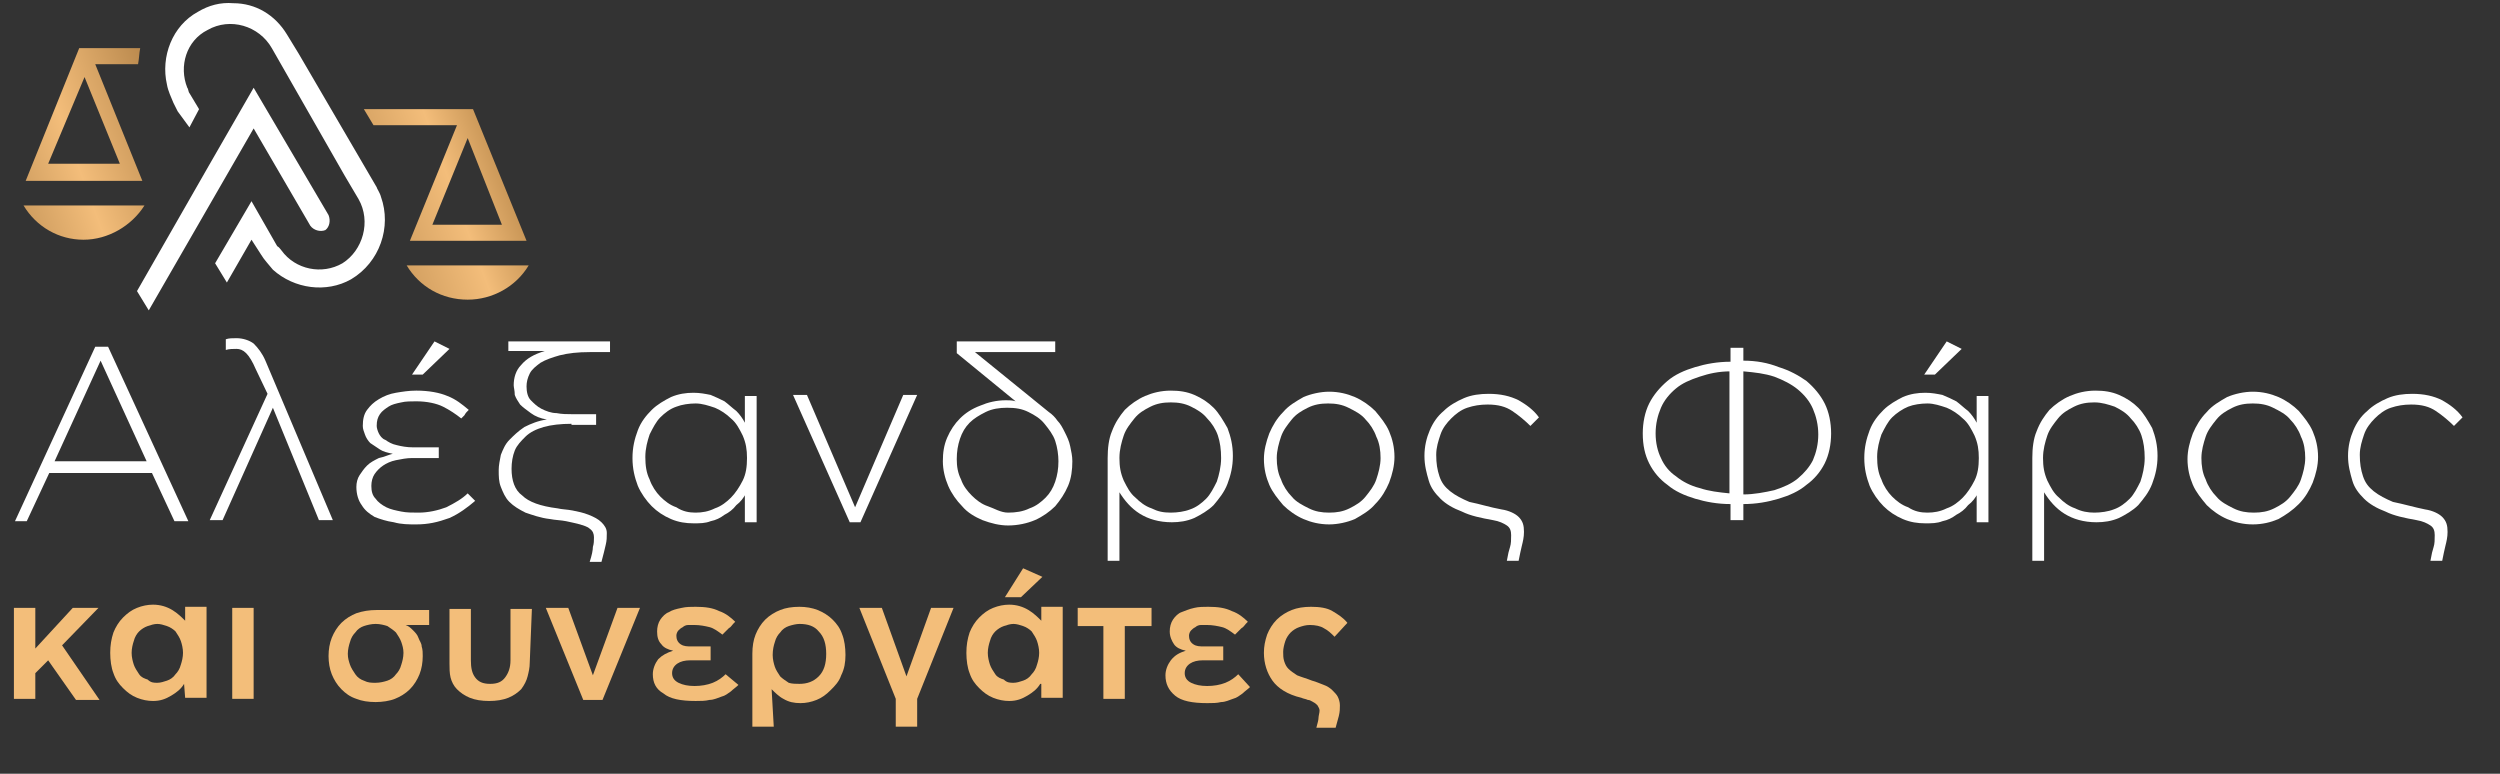 <?xml version="1.0" encoding="UTF-8"?> <svg xmlns="http://www.w3.org/2000/svg" xmlns:xlink="http://www.w3.org/1999/xlink" version="1.1" id="Layer_1" x="0px" y="0px" viewBox="0 0 233.6 72.3" style="enable-background:new 0 0 233.6 72.3;" xml:space="preserve"><rect x="0" y="0" width="233.6" height="72.3" fill="#333333" stroke="none"/> <style type="text/css"> .st0{fill-rule:evenodd;clip-rule:evenodd;fill:#FFFFFF;} .st1{fill:url(#SVGID_1_);} .st2{fill:#FFFFFF;} .st3{fill:#F3BE7A;} </style> <g> <path class="st0" d="M30.7,20.1l-7-11.9l-4.2,7.3l-6.7,11.7l1.1,1.8L23.7,12l5.3,9.1c0.3,0.4,0.9,0.6,1.4,0.4 C30.8,21.2,30.9,20.6,30.7,20.1z"></path> <path class="st0" d="M35.6,18.4c-0.1-0.4-0.4-0.8-0.4-0.9L27.9,5l-1.1-1.8c-1.1-1.8-2.9-2.9-5-2.9c-1.2-0.1-2.3,0.2-3.3,0.8 c-2.4,1.3-3.5,4.2-2.9,6.8c0.1,0.6,0.4,1.2,0.6,1.7l0.4,0.8l1.1,1.5l0.9-1.7l-0.9-1.5c-0.1-0.1-0.1-0.4-0.2-0.5 c-0.8-2-0.1-4.4,1.9-5.4c2.1-1.2,4.8-0.4,6,1.7l6.8,11.9l1.3,2.2c1.2,2.1,0.4,4.8-1.5,6c-1.9,1.1-4.4,0.6-5.7-1.2 c-0.1-0.1-0.2-0.3-0.4-0.4l-2.4-4.2l-3.4,5.8l1.1,1.8l2.3-4l0.9,1.4c0.3,0.5,0.7,0.9,1.1,1.4c2,1.8,5,2.2,7.3,0.9 C35.5,24.5,36.6,21.2,35.6,18.4z"></path> </g> <linearGradient id="SVGID_1_" gradientUnits="userSpaceOnUse" x1="-3.597" y1="-1020.591" x2="51.715" y2="-1000.244" gradientTransform="matrix(1 0 0 -1 0 -993.424)"> <stop offset="0" style="stop-color:#A0743D"></stop> <stop offset="0.242" style="stop-color:#F3BD7A"></stop> <stop offset="0.483" style="stop-color:#9D6F37"></stop> <stop offset="0.786" style="stop-color:#F3BD7A"></stop> <stop offset="0.973" style="stop-color:#96672C"></stop> </linearGradient> <path class="st1" d="M38.3,22.5h10.9l-5-12.3H34l0.9,1.5h7.8L38.3,22.5z M46.9,21h-6.5l3.3-8.1L46.9,21z M49.4,24.8 c-1.2,2-3.4,3.2-5.7,3.2l0,0c-2.4,0-4.5-1.2-5.7-3.2H49.4z M8.9,6h4C13,5.5,13,5,13.1,4.5H7.4l-5,12.4h10.9L8.9,6z M7.9,7.2l3.3,8.1 H4.5L7.9,7.2z M2.2,19.2h11.3c-1.2,1.9-3.4,3.2-5.7,3.2S3.4,21.2,2.2,19.2z"></path> <g> <path class="st2" d="M8.9,32.4h1.2l7.5,16.3h-1.3l-2.1-4.5l-9.6,0l-2.1,4.5H1.4L8.9,32.4z M13.7,43.1l-4.3-9.4l-4.3,9.4L13.7,43.1z "></path> <path class="st2" d="M23.9,34.5c-0.3-0.7-0.6-1.2-0.9-1.5c-0.3-0.3-0.6-0.4-0.9-0.4s-0.7,0-1,0.1v-1c0.3-0.1,0.6-0.1,1-0.1 c0.6,0,1.2,0.2,1.6,0.5c0.4,0.4,0.8,0.9,1.1,1.6l6.3,14.9h-1.3l-4.3-10.5l-4.7,10.5l-1.2,0l5.4-11.8L23.9,34.5z"></path> <path class="st2" d="M36.7,42.4c-0.5-0.1-0.9-0.2-1.2-0.4c-0.3-0.2-0.6-0.4-0.9-0.6c-0.2-0.2-0.4-0.5-0.5-0.8s-0.2-0.5-0.2-0.8 c0-0.6,0.1-1.1,0.4-1.5c0.3-0.4,0.6-0.7,1.1-1c0.5-0.3,1-0.5,1.6-0.6c0.6-0.1,1.2-0.2,1.9-0.2c1.2,0,2.2,0.2,2.9,0.5 c0.8,0.3,1.4,0.8,2,1.3c-0.2,0.2-0.3,0.3-0.4,0.5c-0.1,0.1-0.2,0.2-0.3,0.3c-0.5-0.4-1.1-0.8-1.7-1.1c-0.6-0.3-1.5-0.5-2.5-0.5 c-0.5,0-1,0-1.4,0.1c-0.5,0.1-0.9,0.2-1.2,0.4c-0.3,0.2-0.6,0.4-0.8,0.7c-0.2,0.3-0.3,0.6-0.3,1.1c0,0.2,0.1,0.5,0.2,0.7 c0.1,0.2,0.3,0.5,0.6,0.6c0.3,0.2,0.6,0.4,1.1,0.5c0.4,0.1,0.9,0.2,1.5,0.2l2.4,0v1h-2.5c-0.5,0-1,0.1-1.5,0.2 c-0.5,0.1-0.9,0.3-1.2,0.5c-0.3,0.2-0.6,0.5-0.8,0.8c-0.2,0.3-0.3,0.7-0.3,1.1c0,0.5,0.1,0.9,0.4,1.2c0.2,0.3,0.6,0.6,1,0.8 s0.9,0.3,1.4,0.4c0.5,0.1,1,0.1,1.6,0.1c0.9,0,1.8-0.2,2.6-0.5c0.8-0.4,1.5-0.8,2-1.3l0.7,0.7c-0.7,0.6-1.5,1.2-2.4,1.6 C40.9,48.8,40,49,38.9,49c-0.7,0-1.4,0-2.1-0.2c-0.7-0.1-1.3-0.3-1.8-0.5c-0.5-0.3-0.9-0.6-1.2-1.1c-0.3-0.4-0.5-1-0.5-1.7 c0-0.4,0.1-0.8,0.3-1.1c0.2-0.3,0.4-0.6,0.7-0.9c0.3-0.3,0.7-0.5,1.1-0.7C35.9,42.7,36.3,42.5,36.7,42.4L36.7,42.4z M40.6,31.9 l1.4,0.7l-2.5,2.4h-1L40.6,31.9z"></path> <path class="st2" d="M53.4,39.6c-1,0-1.9,0.1-2.6,0.3c-0.7,0.2-1.3,0.5-1.7,0.9c-0.4,0.4-0.8,0.8-1,1.3c-0.2,0.5-0.3,1.1-0.3,1.7 c0,1.1,0.3,2,1,2.5c0.6,0.6,1.7,1,3.3,1.2c0.4,0.1,0.9,0.1,1.4,0.2s1,0.2,1.5,0.4c0.5,0.2,0.9,0.4,1.2,0.7c0.3,0.3,0.5,0.6,0.5,1 c0,0.4,0,0.7-0.1,1.1c-0.1,0.4-0.2,0.9-0.4,1.6h-1.1c0.2-0.6,0.3-1.1,0.3-1.4c0.1-0.3,0.1-0.6,0.1-0.9c0-0.3-0.1-0.6-0.4-0.8 c-0.2-0.2-0.6-0.3-0.9-0.4c-0.4-0.1-0.8-0.2-1.3-0.3c-0.5-0.1-1-0.1-1.5-0.2c-0.9-0.1-1.7-0.4-2.3-0.6c-0.6-0.3-1.1-0.6-1.5-1 c-0.4-0.4-0.6-0.9-0.8-1.4c-0.2-0.5-0.2-1-0.2-1.6c0-0.4,0.1-0.9,0.2-1.4c0.2-0.5,0.4-1,0.8-1.4c0.4-0.4,0.8-0.8,1.4-1.2 c0.6-0.3,1.3-0.6,2.1-0.7c-0.6-0.1-1.1-0.3-1.5-0.6c-0.4-0.3-0.7-0.5-1-0.8c-0.2-0.3-0.4-0.6-0.5-0.9C48.1,36.5,48,36.2,48,36 c0-0.7,0.2-1.4,0.7-1.9c0.5-0.6,1.2-1,2.2-1.3h-3.4v-0.9l9.5,0v1h-1.9c-1.1,0-2,0.1-2.8,0.3c-0.7,0.2-1.3,0.4-1.8,0.7 c-0.4,0.3-0.8,0.6-1,1c-0.2,0.4-0.3,0.8-0.3,1.2c0,0.5,0.1,1,0.4,1.3c0.3,0.3,0.6,0.6,1,0.8c0.4,0.2,0.9,0.4,1.4,0.4 c0.5,0.1,1,0.1,1.4,0.1l2.3,0v1H53.4z"></path> <path class="st2" d="M69.7,46.1c-0.2,0.4-0.5,0.8-0.9,1.1c-0.3,0.4-0.7,0.7-1.1,0.9c-0.4,0.3-0.8,0.5-1.3,0.6 c-0.5,0.2-1,0.2-1.6,0.2c-0.7,0-1.4-0.1-2.1-0.4c-0.7-0.3-1.3-0.7-1.8-1.2c-0.5-0.5-1-1.2-1.3-1.9c-0.3-0.8-0.5-1.6-0.5-2.6v0 c0-1,0.2-1.8,0.5-2.6c0.3-0.8,0.8-1.4,1.3-1.9c0.5-0.5,1.2-0.9,1.8-1.2c0.7-0.3,1.4-0.4,2.1-0.4c0.6,0,1.1,0.1,1.6,0.2 c0.5,0.2,0.9,0.4,1.3,0.6c0.4,0.3,0.7,0.6,1.1,0.9c0.3,0.3,0.6,0.7,0.8,1.1v-2.5h1.1l0,11.8h-1.1V46.1z M65,47.9 c0.6,0,1.2-0.1,1.8-0.4c0.6-0.2,1.1-0.6,1.5-1c0.4-0.4,0.8-1,1.1-1.6c0.3-0.6,0.4-1.3,0.4-2.1v0c0-0.8-0.1-1.4-0.4-2.1 c-0.3-0.6-0.6-1.2-1.1-1.6c-0.4-0.4-1-0.8-1.5-1c-0.6-0.2-1.2-0.4-1.8-0.4c-0.6,0-1.3,0.1-1.8,0.3c-0.6,0.2-1.1,0.6-1.5,1 c-0.4,0.4-0.7,1-1,1.6c-0.2,0.6-0.4,1.3-0.4,2.1v0c0,0.8,0.1,1.5,0.4,2.1c0.2,0.6,0.6,1.2,1,1.6c0.4,0.4,0.9,0.8,1.5,1 C63.8,47.8,64.4,47.9,65,47.9z"></path> <path class="st2" d="M74.1,36.9h1.3l4.5,10.5l4.5-10.5h1.3l-5.3,11.9h-1L74.1,36.9z"></path> <path class="st2" d="M98,38.5c0.3,0.2,0.6,0.5,0.8,0.8c0.3,0.3,0.5,0.7,0.7,1.1c0.2,0.4,0.4,0.8,0.5,1.3c0.1,0.5,0.2,0.9,0.2,1.4 c0,0.8-0.1,1.6-0.4,2.3c-0.3,0.7-0.7,1.3-1.2,1.9c-0.5,0.5-1.2,1-1.9,1.3c-0.7,0.3-1.6,0.5-2.5,0.5c-0.8,0-1.6-0.2-2.4-0.5 c-0.7-0.3-1.4-0.7-1.9-1.3c-0.5-0.5-1-1.2-1.3-1.9c-0.3-0.7-0.5-1.5-0.5-2.3c0-0.8,0.1-1.5,0.4-2.2c0.3-0.7,0.7-1.3,1.2-1.8 c0.5-0.5,1.1-0.9,1.9-1.2c0.7-0.3,1.5-0.5,2.4-0.5c0.3,0,0.6,0,0.9,0.1l-5.5-4.5v-1.1l9.2,0v1l-7.5,0L98,38.5z M94.2,47.9 c0.7,0,1.4-0.1,2-0.4c0.6-0.2,1.1-0.6,1.5-1c0.4-0.4,0.7-0.9,0.9-1.5c0.2-0.6,0.3-1.2,0.3-1.9c0-0.6-0.1-1.3-0.3-1.9 c-0.2-0.6-0.6-1.1-1-1.6c-0.4-0.5-0.9-0.8-1.5-1.1c-0.6-0.3-1.2-0.4-2-0.4c-0.7,0-1.4,0.1-2,0.4c-0.6,0.3-1.1,0.6-1.5,1 c-0.4,0.4-0.7,0.9-0.9,1.5c-0.2,0.6-0.3,1.2-0.3,1.9c0,0.7,0.1,1.3,0.4,1.9c0.2,0.6,0.6,1.1,1,1.5c0.4,0.4,0.9,0.8,1.5,1 S93.5,47.9,94.2,47.9z"></path> <path class="st2" d="M104.6,52.4h-1.1l0-9.6c0-0.9,0.1-1.8,0.4-2.5c0.3-0.8,0.7-1.4,1.2-2c0.5-0.5,1.2-1,1.9-1.3 c0.7-0.3,1.5-0.5,2.4-0.5c0.8,0,1.5,0.1,2.2,0.4c0.7,0.3,1.3,0.7,1.8,1.2c0.5,0.5,0.9,1.2,1.3,1.9c0.3,0.8,0.5,1.6,0.5,2.6 c0,1-0.2,1.8-0.5,2.6c-0.3,0.8-0.8,1.4-1.3,2c-0.5,0.5-1.2,0.9-1.8,1.2c-0.7,0.3-1.4,0.4-2.1,0.4c-1.2,0-2.2-0.3-3-0.8 c-0.8-0.5-1.4-1.2-1.9-2L104.6,52.4z M109.4,47.9c0.6,0,1.3-0.1,1.8-0.3c0.6-0.2,1.1-0.6,1.5-1c0.4-0.4,0.7-1,1-1.6 c0.2-0.6,0.4-1.4,0.4-2.2c0-0.8-0.1-1.5-0.3-2.1c-0.2-0.6-0.6-1.2-1-1.6c-0.4-0.5-0.9-0.8-1.5-1.1s-1.2-0.4-1.9-0.4 c-0.7,0-1.3,0.1-1.9,0.4c-0.6,0.3-1.1,0.6-1.5,1.1c-0.4,0.5-0.8,1-1,1.6c-0.2,0.6-0.4,1.3-0.4,2.1c0,0.8,0.1,1.4,0.4,2.1 c0.3,0.6,0.6,1.2,1.1,1.6c0.4,0.4,0.9,0.8,1.5,1C108.2,47.8,108.7,47.9,109.4,47.9z"></path> <path class="st2" d="M124.2,49c-0.9,0-1.7-0.2-2.4-0.5c-0.7-0.3-1.4-0.8-1.9-1.3c-0.5-0.6-1-1.2-1.3-1.9c-0.3-0.7-0.5-1.5-0.5-2.4 v0c0-0.8,0.2-1.6,0.5-2.4c0.3-0.7,0.7-1.4,1.3-2c0.5-0.6,1.2-1,1.9-1.4c0.7-0.3,1.6-0.5,2.4-0.5c0.9,0,1.7,0.2,2.4,0.5 c0.7,0.3,1.4,0.8,1.9,1.3c0.5,0.6,1,1.2,1.3,1.9c0.3,0.7,0.5,1.5,0.5,2.4v0c0,0.8-0.2,1.6-0.5,2.4c-0.3,0.7-0.7,1.4-1.3,2 c-0.5,0.6-1.2,1-1.9,1.4C125.9,48.8,125,49,124.2,49z M124.2,47.9c0.7,0,1.3-0.1,1.9-0.4c0.6-0.3,1.1-0.6,1.5-1.1 c0.4-0.5,0.8-1,1-1.6c0.2-0.6,0.4-1.3,0.4-2v0c0-0.7-0.1-1.4-0.4-2c-0.2-0.6-0.6-1.2-1-1.6c-0.4-0.5-1-0.8-1.6-1.1 c-0.6-0.3-1.2-0.4-1.9-0.4c-0.7,0-1.3,0.1-1.9,0.4c-0.6,0.3-1.1,0.6-1.5,1.1c-0.4,0.5-0.8,1-1,1.6c-0.2,0.6-0.4,1.3-0.4,2v0 c0,0.7,0.1,1.4,0.4,2c0.2,0.6,0.6,1.2,1,1.6c0.4,0.5,1,0.8,1.6,1.1C122.9,47.8,123.5,47.9,124.2,47.9z"></path> <path class="st2" d="M140.3,47.6c0.7,0.1,1.3,0.4,1.6,0.7c0.4,0.4,0.5,0.8,0.5,1.4c0,0.5-0.1,0.9-0.2,1.3c-0.1,0.4-0.2,0.9-0.3,1.4 h-1.1c0.1-0.6,0.2-1,0.3-1.3c0.1-0.3,0.1-0.7,0.1-1.1c0-0.4-0.1-0.7-0.4-0.9c-0.3-0.2-0.7-0.4-1.3-0.5c-1.1-0.2-2.1-0.4-2.9-0.8 c-0.8-0.3-1.5-0.7-2-1.2c-0.5-0.5-0.9-1-1.1-1.7s-0.4-1.4-0.4-2.3c0-0.9,0.2-1.7,0.5-2.4c0.3-0.7,0.7-1.3,1.3-1.8 c0.5-0.5,1.2-0.9,1.9-1.2c0.7-0.3,1.5-0.4,2.3-0.4c1.1,0,2,0.2,2.8,0.6c0.7,0.4,1.4,0.9,1.9,1.6l-0.8,0.8c-0.5-0.5-1.1-1-1.7-1.4 c-0.6-0.4-1.3-0.6-2.3-0.6c-0.7,0-1.3,0.1-1.9,0.3c-0.6,0.2-1.1,0.6-1.5,1c-0.4,0.4-0.8,0.9-1,1.5c-0.2,0.6-0.4,1.2-0.4,1.9 c0,0.8,0.1,1.4,0.3,2c0.2,0.6,0.5,1,1,1.4c0.5,0.4,1.1,0.7,1.8,1C138.3,47.1,139.2,47.4,140.3,47.6z"></path> <path class="st2" d="M162.9,33.7c1.2,0,2.3,0.2,3.3,0.6c1,0.3,1.9,0.8,2.6,1.3c0.7,0.6,1.3,1.3,1.7,2.1s0.6,1.8,0.6,2.8 c0.1,0,0.1,0,0,0c0,1-0.2,2-0.6,2.8c-0.4,0.8-1,1.5-1.7,2c-0.7,0.6-1.6,1-2.6,1.3c-1,0.3-2.1,0.5-3.3,0.5v1.5h-1.2v-1.5 c-1.2,0-2.3-0.2-3.3-0.5c-1-0.3-1.9-0.7-2.6-1.3c-0.7-0.5-1.3-1.2-1.7-2c-0.4-0.8-0.6-1.7-0.6-2.8v0c0-1,0.2-2,0.6-2.8 c0.4-0.8,1-1.5,1.7-2.1c0.7-0.6,1.6-1,2.6-1.3c1-0.3,2.1-0.5,3.3-0.5v-1.3h1.2V33.7z M161.7,34.7c-1.1,0-2,0.2-2.9,0.5 c-0.9,0.3-1.6,0.6-2.2,1.1c-0.6,0.5-1.1,1.1-1.4,1.8c-0.3,0.7-0.5,1.5-0.5,2.4v0c0,0.9,0.2,1.7,0.5,2.3c0.3,0.7,0.8,1.3,1.4,1.7 c0.6,0.5,1.4,0.9,2.2,1.1c0.9,0.3,1.8,0.4,2.8,0.5V34.7z M162.9,46.2c1,0,2-0.2,2.9-0.4c0.9-0.3,1.6-0.6,2.2-1.1 c0.6-0.5,1.1-1.1,1.4-1.7c0.3-0.7,0.5-1.5,0.5-2.4v0c0-0.9-0.2-1.7-0.5-2.4c-0.3-0.7-0.8-1.3-1.4-1.8c-0.6-0.5-1.4-0.9-2.2-1.2 c-0.9-0.3-1.8-0.4-2.9-0.5L162.9,46.2z"></path> <path class="st2" d="M184.8,46.1c-0.2,0.4-0.5,0.8-0.9,1.1c-0.3,0.4-0.7,0.7-1.1,0.9c-0.4,0.3-0.8,0.5-1.3,0.6 c-0.5,0.2-1,0.2-1.6,0.2c-0.7,0-1.4-0.1-2.1-0.4c-0.7-0.3-1.3-0.7-1.8-1.2c-0.5-0.5-1-1.2-1.3-1.9c-0.3-0.8-0.5-1.6-0.5-2.6v0 c0-1,0.2-1.8,0.5-2.6c0.3-0.8,0.8-1.4,1.3-1.9c0.5-0.5,1.2-0.9,1.8-1.2c0.7-0.3,1.4-0.4,2.1-0.4c0.6,0,1.1,0.1,1.6,0.2 c0.5,0.2,0.9,0.4,1.3,0.6c0.4,0.3,0.7,0.6,1.1,0.9c0.3,0.3,0.6,0.7,0.8,1.1v-2.5l1.1,0v11.8h-1.1V46.1z M180.1,47.9 c0.6,0,1.2-0.1,1.8-0.4c0.6-0.2,1.1-0.6,1.5-1c0.4-0.4,0.8-1,1.1-1.6c0.3-0.6,0.4-1.3,0.4-2.1v0c0-0.8-0.1-1.4-0.4-2.1 c-0.3-0.6-0.6-1.2-1.1-1.6c-0.4-0.4-1-0.8-1.5-1c-0.6-0.2-1.2-0.4-1.8-0.4c-0.6,0-1.3,0.1-1.8,0.3s-1.1,0.6-1.5,1 c-0.4,0.4-0.7,1-1,1.6c-0.2,0.6-0.4,1.3-0.4,2.1v0c0,0.8,0.1,1.5,0.4,2.1c0.2,0.6,0.6,1.2,1,1.6c0.4,0.4,0.9,0.8,1.5,1 C178.9,47.8,179.5,47.9,180.1,47.9z M181.9,31.9l1.4,0.7l-2.5,2.4h-1L181.9,31.9z"></path> <path class="st2" d="M191,52.4h-1.1l0-9.6c0-0.9,0.1-1.8,0.4-2.5c0.3-0.8,0.7-1.4,1.2-2c0.5-0.5,1.2-1,1.9-1.3 c0.7-0.3,1.5-0.5,2.4-0.5c0.8,0,1.5,0.1,2.2,0.4c0.7,0.3,1.3,0.7,1.8,1.2c0.5,0.5,0.9,1.2,1.3,1.9c0.3,0.8,0.5,1.6,0.5,2.6 c0,1-0.2,1.8-0.5,2.6c-0.3,0.8-0.8,1.4-1.3,2c-0.5,0.5-1.2,0.9-1.8,1.2c-0.7,0.3-1.4,0.4-2.1,0.4c-1.2,0-2.2-0.3-3-0.8 c-0.8-0.5-1.4-1.2-1.9-2V52.4z M195.7,47.9c0.6,0,1.3-0.1,1.8-0.3c0.6-0.2,1.1-0.6,1.5-1c0.4-0.4,0.7-1,1-1.6 c0.2-0.6,0.4-1.4,0.4-2.2c0-0.8-0.1-1.5-0.3-2.1c-0.2-0.6-0.6-1.2-1-1.6c-0.4-0.5-0.9-0.8-1.5-1.1c-0.6-0.2-1.2-0.4-1.9-0.4 c-0.7,0-1.3,0.1-1.9,0.4c-0.6,0.3-1.1,0.6-1.5,1.1c-0.4,0.5-0.8,1-1,1.6c-0.2,0.6-0.4,1.3-0.4,2.1c0,0.8,0.1,1.4,0.4,2.1 c0.3,0.6,0.6,1.2,1.1,1.6c0.4,0.4,0.9,0.8,1.5,1C194.5,47.8,195.1,47.9,195.7,47.9z"></path> <path class="st2" d="M210.5,49c-0.9,0-1.7-0.2-2.4-0.5s-1.4-0.8-1.9-1.3c-0.5-0.6-1-1.2-1.3-1.9c-0.3-0.7-0.5-1.5-0.5-2.4v0 c0-0.8,0.2-1.6,0.5-2.4c0.3-0.7,0.7-1.4,1.3-2c0.5-0.6,1.2-1,1.9-1.4c0.7-0.3,1.6-0.5,2.4-0.5c0.9,0,1.7,0.2,2.4,0.5 c0.7,0.3,1.4,0.8,1.9,1.3c0.5,0.6,1,1.2,1.3,1.9c0.3,0.7,0.5,1.5,0.5,2.4v0c0,0.8-0.2,1.6-0.5,2.4c-0.3,0.7-0.7,1.4-1.3,2 s-1.2,1-1.9,1.4C212.2,48.8,211.4,49,210.5,49z M210.6,47.9c0.7,0,1.3-0.1,1.9-0.4c0.6-0.3,1.1-0.6,1.5-1.1c0.4-0.5,0.8-1,1-1.6 c0.2-0.6,0.4-1.3,0.4-2v0c0-0.7-0.1-1.4-0.4-2c-0.2-0.6-0.6-1.2-1-1.6c-0.4-0.5-1-0.8-1.6-1.1c-0.6-0.3-1.2-0.4-1.9-0.4 c-0.7,0-1.3,0.1-1.9,0.4c-0.6,0.3-1.1,0.6-1.5,1.1c-0.4,0.5-0.8,1-1,1.6c-0.2,0.6-0.4,1.3-0.4,2v0c0,0.7,0.1,1.4,0.4,2 c0.2,0.6,0.6,1.2,1,1.6c0.4,0.5,1,0.8,1.6,1.1C209.3,47.8,209.9,47.9,210.6,47.9z"></path> <path class="st2" d="M226.6,47.6c0.7,0.1,1.3,0.4,1.6,0.7c0.4,0.4,0.5,0.8,0.5,1.4c0,0.5-0.1,0.9-0.2,1.3c-0.1,0.4-0.2,0.9-0.3,1.4 h-1.1c0.1-0.6,0.2-1,0.3-1.3c0.1-0.3,0.1-0.7,0.1-1.1c0-0.4-0.1-0.7-0.4-0.9c-0.3-0.2-0.7-0.4-1.3-0.5c-1.1-0.2-2.1-0.4-2.9-0.8 c-0.8-0.3-1.5-0.7-2-1.2c-0.5-0.5-0.9-1-1.1-1.7s-0.4-1.4-0.4-2.3c0-0.9,0.2-1.7,0.5-2.4c0.3-0.7,0.7-1.3,1.3-1.8 c0.5-0.5,1.2-0.9,1.9-1.2c0.7-0.3,1.5-0.4,2.3-0.4c1.1,0,2,0.2,2.8,0.6c0.7,0.4,1.4,0.9,1.9,1.6l-0.8,0.8c-0.5-0.5-1.1-1-1.7-1.4 c-0.6-0.4-1.3-0.6-2.3-0.6c-0.7,0-1.3,0.1-1.9,0.3c-0.6,0.2-1.1,0.6-1.5,1c-0.4,0.4-0.8,0.9-1,1.5c-0.2,0.6-0.4,1.2-0.4,1.9 c0,0.8,0.1,1.4,0.3,2c0.2,0.6,0.5,1,1,1.4c0.5,0.4,1.1,0.7,1.8,1C224.6,47.1,225.6,47.4,226.6,47.6z"></path> </g> <g> <path class="st3" d="M1.3,56.8h2l0,3.8l3.5-3.8l2.4,0l-3.4,3.5l3.5,5.1H7.1l-2.6-3.7l-1.2,1.2l0,2.4h-2L1.3,56.8z"></path> <path class="st3" d="M17.2,63.9c-0.3,0.5-0.7,0.8-1.2,1.1c-0.5,0.3-1,0.5-1.7,0.5c-0.5,0-1-0.1-1.5-0.3c-0.5-0.2-0.9-0.5-1.3-0.9 c-0.4-0.4-0.7-0.8-0.9-1.4c-0.2-0.5-0.3-1.2-0.3-1.9v0c0-0.7,0.1-1.3,0.3-1.9c0.2-0.5,0.5-1,0.9-1.4c0.4-0.4,0.8-0.7,1.3-0.9 c0.5-0.2,1-0.3,1.5-0.3c0.7,0,1.3,0.2,1.8,0.5c0.5,0.3,0.9,0.7,1.2,1v-1.3h2l0,8.5h-2L17.2,63.9z M14.7,63.8c0.3,0,0.6-0.1,0.9-0.2 s0.6-0.3,0.8-0.6c0.2-0.2,0.4-0.5,0.5-0.9c0.1-0.3,0.2-0.7,0.2-1.1v0c0-0.4-0.1-0.8-0.2-1.1c-0.1-0.3-0.3-0.6-0.5-0.9 c-0.2-0.2-0.5-0.4-0.8-0.5c-0.3-0.1-0.6-0.2-0.9-0.2c-0.3,0-0.6,0.1-0.9,0.2c-0.3,0.1-0.6,0.3-0.8,0.5c-0.2,0.2-0.4,0.5-0.5,0.9 c-0.1,0.3-0.2,0.7-0.2,1.1v0c0,0.4,0.1,0.8,0.2,1.1c0.1,0.3,0.3,0.6,0.5,0.9s0.5,0.4,0.8,0.5C14.1,63.8,14.4,63.8,14.7,63.8z"></path> <path class="st3" d="M21.7,56.8h2l0,8.5h-2L21.7,56.8z"></path> <path class="st3" d="M40,58.4l-2.1,0c0.3,0.1,0.5,0.3,0.7,0.5c0.2,0.2,0.4,0.4,0.5,0.7c0.1,0.3,0.3,0.5,0.3,0.8 c0.1,0.3,0.1,0.6,0.1,0.9c0,0.6-0.1,1.2-0.3,1.7c-0.2,0.5-0.5,1-0.9,1.4c-0.4,0.4-0.9,0.7-1.4,0.9s-1.2,0.3-1.8,0.3 c-0.7,0-1.3-0.1-1.8-0.3c-0.6-0.2-1-0.5-1.4-0.9c-0.4-0.4-0.7-0.9-0.9-1.4c-0.2-0.5-0.3-1.1-0.3-1.7c0-0.6,0.1-1.2,0.3-1.7 c0.2-0.5,0.5-1,0.9-1.4c0.4-0.4,0.9-0.7,1.4-0.9c0.6-0.2,1.2-0.3,1.9-0.3l4.9,0V58.4z M35.1,63.8c0.4,0,0.8-0.1,1.1-0.2 c0.3-0.1,0.6-0.3,0.8-0.6c0.2-0.2,0.4-0.5,0.5-0.9c0.1-0.3,0.2-0.7,0.2-1.1c0-0.4-0.1-0.7-0.2-1c-0.1-0.3-0.3-0.6-0.5-0.9 c-0.2-0.2-0.5-0.4-0.8-0.6c-0.3-0.1-0.7-0.2-1.1-0.2c-0.4,0-0.8,0.1-1.1,0.2c-0.3,0.1-0.6,0.3-0.8,0.6c-0.2,0.2-0.4,0.5-0.5,0.9 c-0.1,0.3-0.2,0.7-0.2,1.1c0,0.4,0.1,0.7,0.2,1c0.1,0.3,0.3,0.6,0.5,0.9c0.2,0.3,0.5,0.5,0.8,0.6C34.4,63.8,34.7,63.8,35.1,63.8z"></path> <path class="st3" d="M49.5,61.9c0,0.5-0.1,0.9-0.2,1.3c-0.1,0.4-0.3,0.8-0.6,1.2c-0.3,0.3-0.7,0.6-1.2,0.8 c-0.5,0.2-1.1,0.3-1.8,0.3c-0.7,0-1.3-0.1-1.8-0.3c-0.5-0.2-0.9-0.5-1.2-0.8c-0.3-0.3-0.5-0.7-0.6-1.1C42,62.9,42,62.4,42,62l0-5.1 l2,0l0,4.8c0,0.7,0.1,1.2,0.4,1.6c0.3,0.4,0.7,0.6,1.4,0.6s1.1-0.2,1.4-0.6c0.3-0.4,0.5-0.9,0.5-1.6l0-4.8l2,0L49.5,61.9z"></path> <path class="st3" d="M51,56.8h2.1l2.3,6.3l2.3-6.3l2.1,0l-3.5,8.6h-1.8L51,56.8z"></path> <path class="st3" d="M62.9,60.8c-0.5-0.1-0.9-0.3-1.1-0.6c-0.3-0.3-0.4-0.7-0.4-1.2c0-0.4,0.1-0.8,0.3-1.1c0.2-0.3,0.5-0.6,0.8-0.7 c0.3-0.2,0.7-0.3,1.2-0.4c0.4-0.1,0.9-0.1,1.3-0.1c0.9,0,1.6,0.1,2.2,0.4c0.6,0.2,1.1,0.6,1.5,1c0,0-0.1,0.1-0.2,0.2 c-0.1,0.1-0.2,0.3-0.4,0.4c-0.1,0.1-0.3,0.3-0.4,0.4c-0.1,0.1-0.2,0.2-0.2,0.2c-0.4-0.3-0.8-0.6-1.2-0.7c-0.4-0.1-0.9-0.2-1.4-0.2 c-0.2,0-0.4,0-0.6,0c-0.2,0-0.4,0.1-0.5,0.2c-0.2,0.1-0.3,0.2-0.4,0.3c-0.1,0.1-0.2,0.3-0.2,0.5c0,0.3,0.1,0.6,0.4,0.8 c0.3,0.2,0.6,0.2,1,0.2h1.8v1.3h-1.9c-0.5,0-0.9,0.1-1.2,0.3c-0.3,0.2-0.5,0.5-0.5,0.9c0,0.4,0.2,0.7,0.6,0.9 c0.4,0.2,0.9,0.3,1.5,0.3c0.6,0,1.2-0.1,1.7-0.3s0.9-0.5,1.2-0.8L69,64c-0.2,0.2-0.5,0.4-0.7,0.6c-0.3,0.2-0.5,0.4-0.9,0.5 c-0.3,0.1-0.7,0.3-1.1,0.3c-0.4,0.1-0.8,0.1-1.3,0.1c-1.4,0-2.4-0.2-3-0.7C61.3,64.4,61,63.8,61,63c0-0.5,0.2-1,0.5-1.4 C61.9,61.2,62.3,61,62.9,60.8L62.9,60.8z"></path> <path class="st3" d="M72.3,67.9h-2v-6.8c0-0.7,0.1-1.3,0.3-1.8c0.2-0.5,0.5-1,0.9-1.4c0.4-0.4,0.9-0.7,1.4-0.9 c0.5-0.2,1.1-0.3,1.8-0.3c0.6,0,1.2,0.1,1.7,0.3c0.5,0.2,1,0.5,1.4,0.9c0.4,0.4,0.7,0.8,0.9,1.4c0.2,0.5,0.3,1.2,0.3,1.9 c0,0.7-0.1,1.3-0.4,1.9c-0.2,0.6-0.6,1-1,1.4c-0.4,0.4-0.8,0.7-1.3,0.9c-0.5,0.2-1,0.3-1.5,0.3c-0.6,0-1.1-0.1-1.6-0.4 c-0.4-0.2-0.8-0.6-1.1-0.9L72.3,67.9z M74.7,63.9c0.7,0,1.3-0.2,1.8-0.7c0.5-0.5,0.7-1.2,0.7-2.1c0-0.9-0.2-1.6-0.7-2.1 c-0.4-0.5-1-0.7-1.8-0.7c-0.3,0-0.7,0.1-1,0.2c-0.3,0.1-0.6,0.3-0.8,0.6c-0.2,0.2-0.4,0.5-0.5,0.9c-0.1,0.3-0.2,0.7-0.2,1.2 c0,0.4,0.1,0.8,0.2,1.1c0.1,0.3,0.3,0.6,0.5,0.9c0.2,0.2,0.5,0.4,0.8,0.6C74,63.9,74.4,63.9,74.7,63.9z"></path> <path class="st3" d="M80.3,56.8l2.1,0l2.3,6.4l2.3-6.4l2.1,0l-3.4,8.5v2.6l-2,0l0-2.6L80.3,56.8z"></path> <path class="st3" d="M97.2,63.9c-0.3,0.5-0.7,0.8-1.2,1.1c-0.5,0.3-1,0.5-1.7,0.5c-0.5,0-1-0.1-1.5-0.3c-0.5-0.2-0.9-0.5-1.3-0.9 c-0.4-0.4-0.7-0.8-0.9-1.4c-0.2-0.5-0.3-1.2-0.3-1.9v0c0-0.7,0.1-1.3,0.3-1.9c0.2-0.5,0.5-1,0.9-1.4c0.4-0.4,0.8-0.7,1.3-0.9 c0.5-0.2,1-0.3,1.5-0.3c0.7,0,1.3,0.2,1.8,0.5c0.5,0.3,0.9,0.7,1.2,1l0-1.3h2l0,8.5h-2V63.9z M94.7,63.8c0.3,0,0.6-0.1,0.9-0.2 c0.3-0.1,0.6-0.3,0.8-0.6c0.2-0.2,0.4-0.5,0.5-0.9c0.1-0.3,0.2-0.7,0.2-1.1v0c0-0.4-0.1-0.8-0.2-1.1c-0.1-0.3-0.3-0.6-0.5-0.9 c-0.2-0.2-0.5-0.4-0.8-0.5c-0.3-0.1-0.6-0.2-0.9-0.2c-0.3,0-0.6,0.1-0.9,0.2c-0.3,0.1-0.6,0.3-0.8,0.5c-0.2,0.2-0.4,0.5-0.5,0.9 c-0.1,0.3-0.2,0.7-0.2,1.1v0c0,0.4,0.1,0.8,0.2,1.1c0.1,0.3,0.3,0.6,0.5,0.9s0.5,0.4,0.8,0.5C94.1,63.8,94.4,63.8,94.7,63.8z M95.6,53.1l1.8,0.8l-2,1.9l-1.5,0L95.6,53.1z"></path> <path class="st3" d="M103.2,58.5h-2.5v-1.7l6.9,0v1.7l-2.5,0v6.8h-2V58.5z"></path> <path class="st3" d="M110.8,60.8c-0.5-0.1-0.9-0.3-1.1-0.6s-0.4-0.7-0.4-1.2c0-0.4,0.1-0.8,0.3-1.1c0.2-0.3,0.5-0.6,0.8-0.7 s0.7-0.3,1.2-0.4c0.4-0.1,0.9-0.1,1.3-0.1c0.9,0,1.6,0.1,2.2,0.4c0.6,0.2,1.1,0.6,1.5,1c0,0-0.1,0.1-0.2,0.2 c-0.1,0.1-0.2,0.3-0.4,0.4c-0.1,0.1-0.3,0.3-0.4,0.4c-0.1,0.1-0.2,0.2-0.2,0.2c-0.4-0.3-0.8-0.6-1.2-0.7c-0.4-0.1-0.9-0.2-1.4-0.2 c-0.2,0-0.4,0-0.6,0c-0.2,0-0.4,0.1-0.5,0.2c-0.2,0.1-0.3,0.2-0.4,0.3c-0.1,0.1-0.2,0.3-0.2,0.5c0,0.3,0.1,0.6,0.4,0.8 c0.3,0.2,0.6,0.2,1,0.2l1.8,0v1.3l-1.9,0c-0.5,0-0.9,0.1-1.2,0.3c-0.3,0.2-0.5,0.5-0.5,0.9c0,0.4,0.2,0.7,0.6,0.9 c0.4,0.2,0.9,0.3,1.5,0.3c0.6,0,1.2-0.1,1.7-0.3c0.5-0.2,0.9-0.5,1.2-0.8l1.1,1.2c-0.2,0.2-0.5,0.4-0.7,0.6 c-0.3,0.2-0.5,0.4-0.9,0.5c-0.3,0.1-0.7,0.3-1.1,0.3c-0.4,0.1-0.8,0.1-1.3,0.1c-1.4,0-2.4-0.2-3-0.7s-0.9-1.1-0.9-1.9 c0-0.5,0.2-1,0.5-1.4C109.8,61.2,110.2,61,110.8,60.8L110.8,60.8z"></path> <path class="st3" d="M122.6,63.6c0.4,0.1,0.8,0.3,1.1,0.4c0.3,0.1,0.6,0.3,0.8,0.5c0.2,0.2,0.4,0.4,0.5,0.6 c0.1,0.2,0.2,0.5,0.2,0.8c0,0.3,0,0.6-0.1,1s-0.2,0.7-0.3,1.1H123c0.1-0.4,0.2-0.7,0.2-0.9c0-0.2,0.1-0.5,0.1-0.7 c0-0.2-0.1-0.3-0.2-0.5c-0.1-0.1-0.2-0.2-0.4-0.3c-0.2-0.1-0.3-0.2-0.5-0.2c-0.2-0.1-0.4-0.1-0.6-0.2c-1.3-0.3-2.2-0.9-2.7-1.6 c-0.5-0.7-0.8-1.6-0.8-2.6c0-0.6,0.1-1.1,0.3-1.7c0.2-0.5,0.5-1,0.9-1.4c0.4-0.4,0.9-0.7,1.4-0.9c0.5-0.2,1.1-0.3,1.8-0.3 c0.8,0,1.5,0.1,2,0.4c0.5,0.3,1,0.6,1.4,1.1l-1.2,1.3c-0.3-0.3-0.6-0.6-1-0.8c-0.3-0.2-0.8-0.3-1.3-0.3c-0.4,0-0.7,0.1-1,0.2 c-0.3,0.1-0.6,0.3-0.8,0.5c-0.2,0.2-0.4,0.5-0.5,0.8c-0.1,0.3-0.2,0.7-0.2,1c0,0.3,0,0.6,0.1,0.9c0.1,0.3,0.2,0.5,0.4,0.7 c0.2,0.2,0.5,0.4,0.8,0.6C121.7,63.3,122.1,63.4,122.6,63.6z"></path> </g> </svg> 